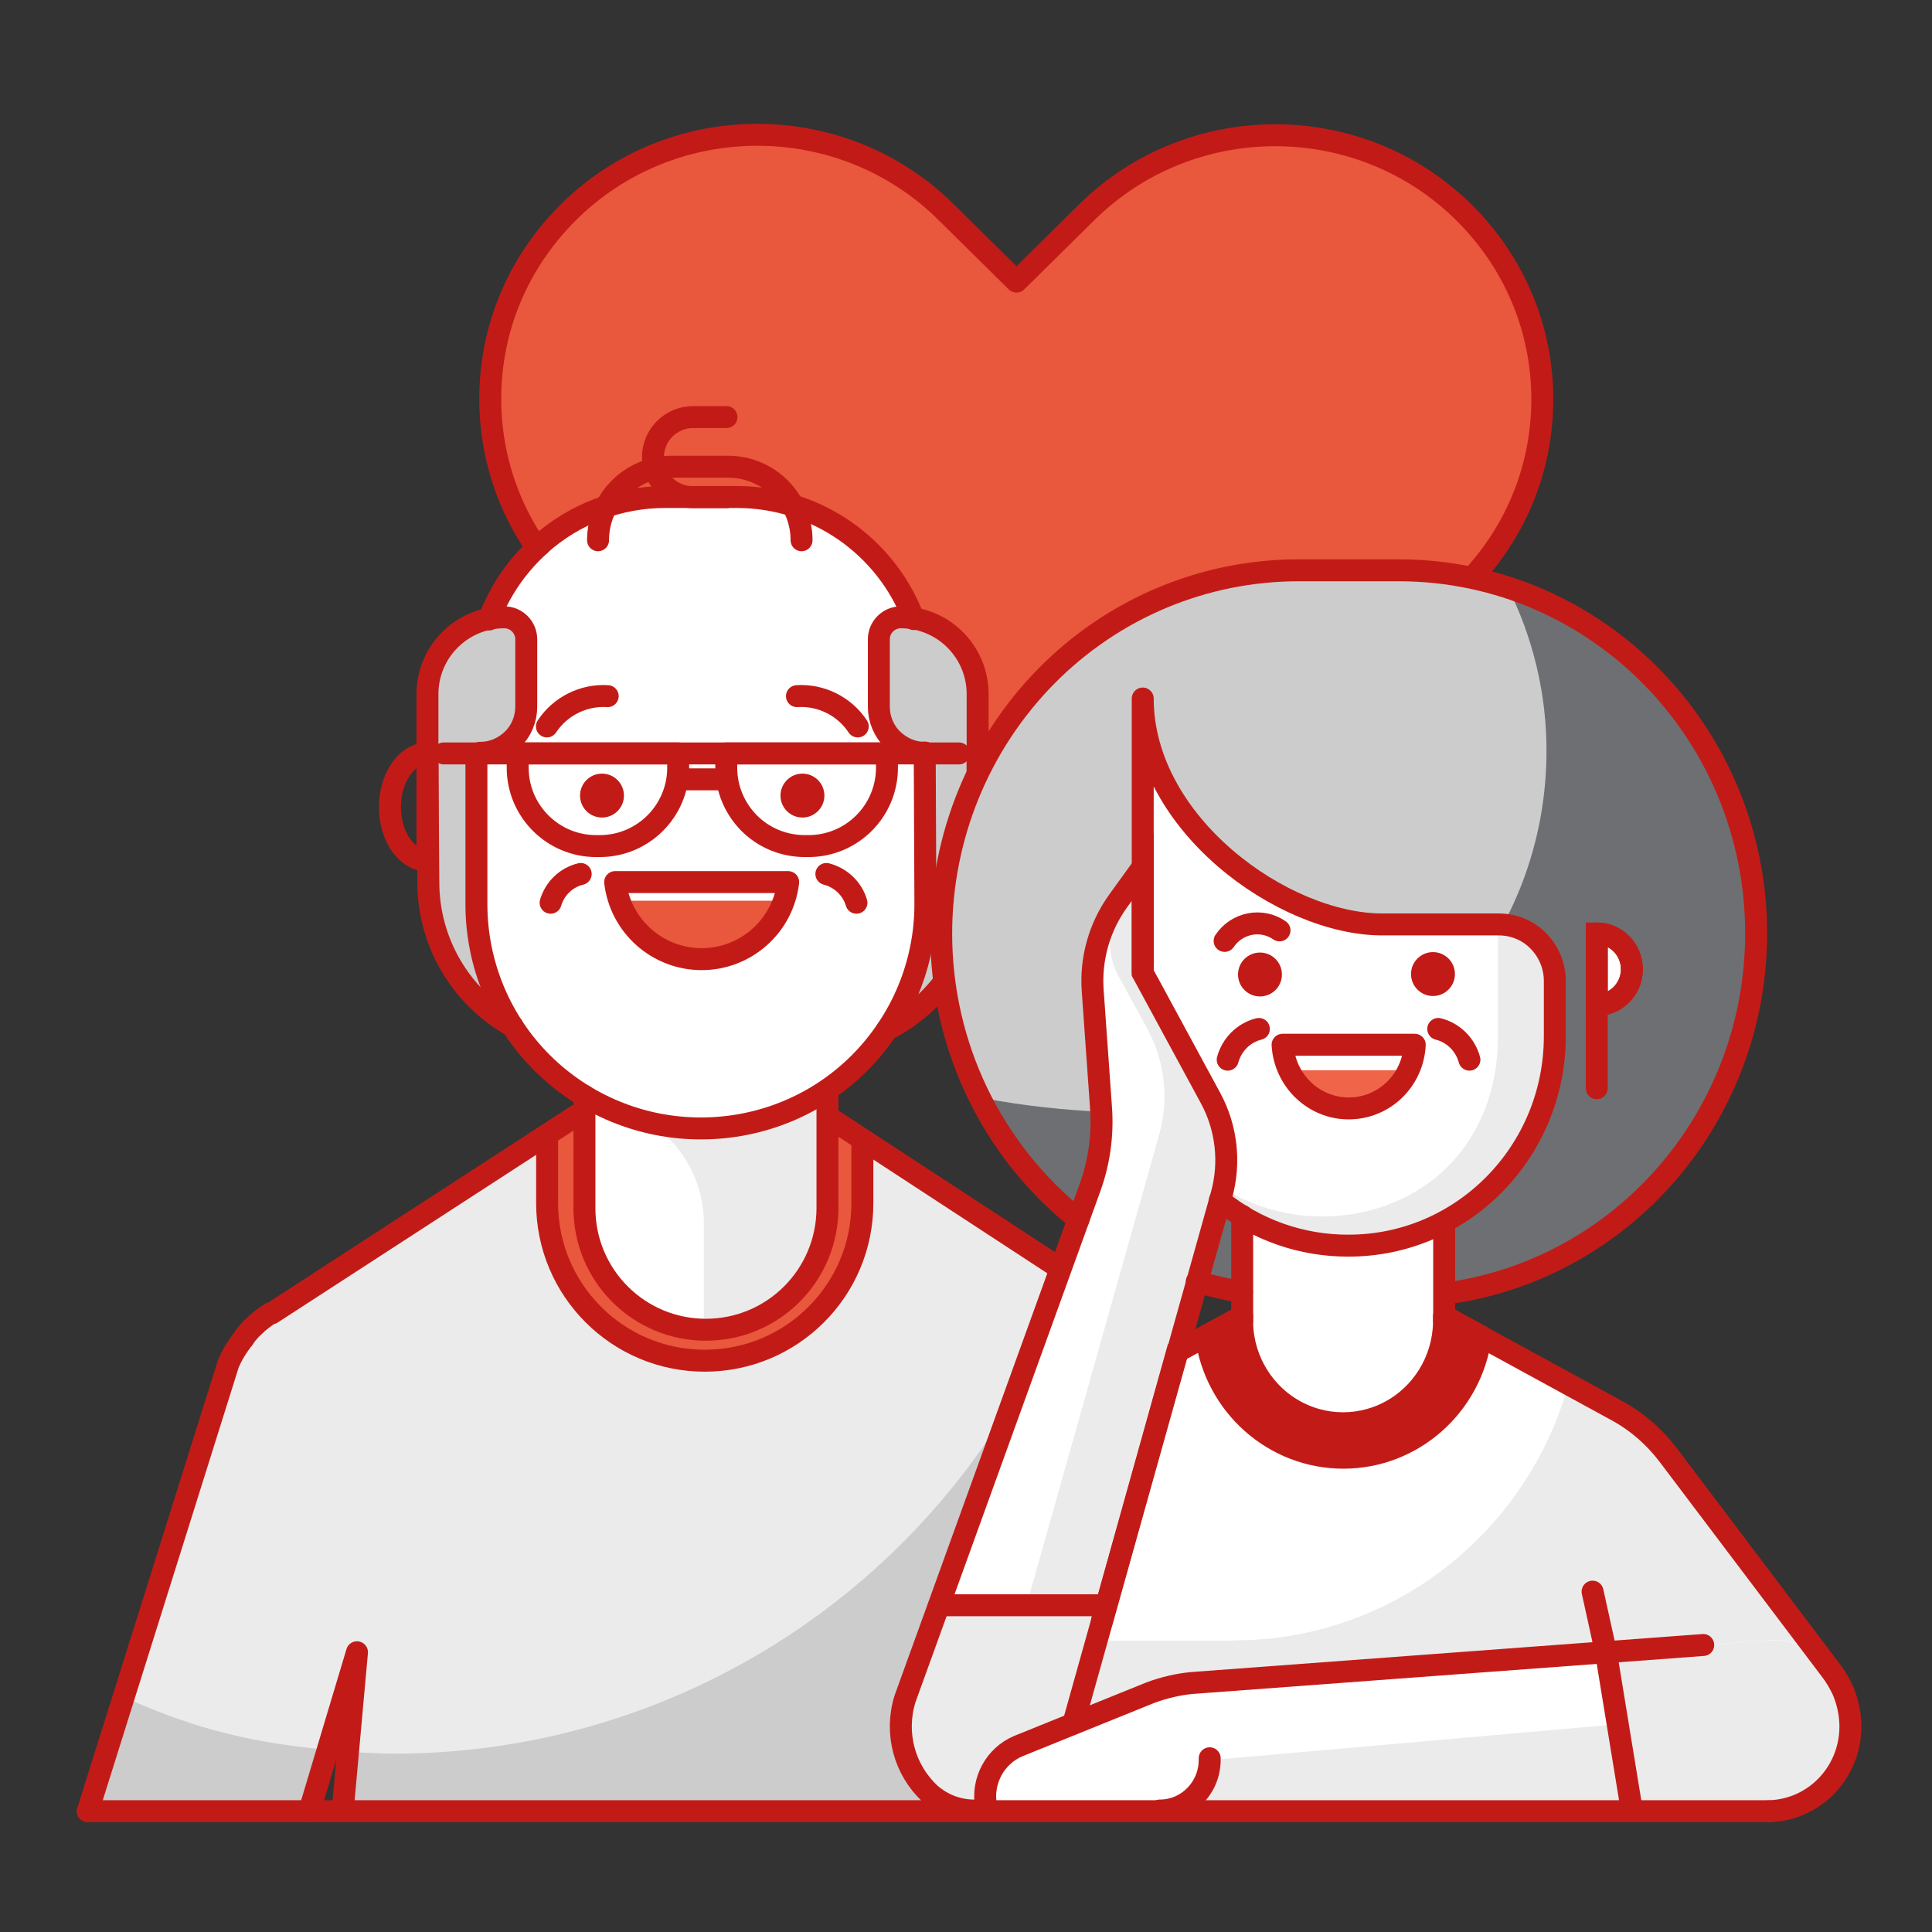 <?xml version="1.0" encoding="UTF-8"?>
<svg width="88px" height="88px" viewBox="0 0 88 88" version="1.1" xmlns="http://www.w3.org/2000/svg" xmlns:xlink="http://www.w3.org/1999/xlink">
    <rect x="0" y="0" width="88" height="88" fill="#333333" stroke="none"/>
    <title>1E19F273-EAAC-4713-B998-6D039F79F35F</title>
    <g id="Symbols" stroke="none" stroke-width="1" fill="none" fill-rule="evenodd">
        <g id="01_Basics/07_icons/05_illustrations_88x88/People/y07-old-couple">
            <polygon id="BG" fill-opacity="0" fill="#FFFFFF" points="0 88.001 88 88.001 88 0.001 0 0.001"></polygon>
            <g id="Illustration-88px_People-y07-old-couple" transform="translate(4, 6.14)">
                <g id="heart_1_" transform="translate(18.33, 0)">
                    <path d="M23.94,40.748 L3.57,20.538 C1.27,18.258 3.55271368e-15,15.227 3.55271368e-15,12.018 C3.55271368e-15,8.818 1.27,5.798 3.57,3.518 C8.31,-1.173 16.02,-1.173 20.76,3.518 L23.97,6.688 L27.16,3.538 C31.9,-1.153 39.61,-1.153 44.35,3.538 C46.65,5.817 47.92,8.838 47.92,12.047 C47.92,15.258 46.65,18.277 44.35,20.558 L23.94,40.748 Z" id="Path" fill="#E9573D"></path>
                    <path d="M23.94,40.748 L3.57,20.538 C1.27,18.258 3.55271368e-15,15.227 3.55271368e-15,12.018 C3.55271368e-15,8.818 1.27,5.798 3.57,3.518 C8.31,-1.173 16.02,-1.173 20.76,3.518 L23.97,6.688 L27.16,3.538 C31.9,-1.153 39.61,-1.153 44.35,3.538 C46.65,5.817 47.92,8.838 47.92,12.047 C47.92,15.258 46.65,18.277 44.35,20.558 L23.94,40.748 Z" id="Path" stroke="#C21B17" stroke-linecap="round" stroke-linejoin="round"></path>
                </g>
                <g id="Colors_25_" transform="translate(0, 16.398)" fill-rule="nonzero">
                    <path d="M22.44,28.13 L8.52,37.19 L8.52,37.19 L8.48,37.19 L8.31,37.31 C8.23,37.37 8.15,37.43 8.07,37.49 L7.96,37.58 L7.69,37.83 L7.63,37.89 C7.53,38 7.44,38.09 7.35,38.21 L7.3,38.28 C7.21,38.39 7.13,38.5 7.05,38.61 C6.86,38.89 6.69,39.18 6.55,39.49 L6.55,39.49 L-8.8817842e-16,59.97 L10.09,59.97 L12.45,52.64 L11.81,59.71 L44.53,59.71 L43.93,53.01 L46.72,59.71 L57.95,59.58 L49.63,39.55 L49.63,39.55 C49.5,39.24 49.33,38.95 49.14,38.67 C49.06,38.55 48.98,38.44 48.89,38.34 C48.89,38.32 48.89,38.29 48.89,38.27 C48.79,38.16 48.7,38.06 48.6,37.95 L48.55,37.89 L48.28,37.64 L48.17,37.55 C48.09,37.48 48.01,37.43 47.93,37.37 L47.75,37.25 L47.7,37.25 L47.7,37.25 L33.74,28.13" id="Path_1122_" fill="#CCCCCC"></path>
                    <path d="M33.73,28.13 L22.44,28.13 L8.52,37.19 L8.52,37.19 L8.48,37.19 L8.31,37.31 C8.23,37.37 8.15,37.43 8.07,37.49 L7.96,37.58 L7.69,37.83 L7.63,37.89 C7.53,38 7.44,38.09 7.35,38.21 L7.3,38.28 C7.21,38.39 7.13,38.5 7.05,38.61 C6.86,38.89 6.69,39.18 6.55,39.49 L6.55,39.49 L1.39,54.65 C4.6,56.11 7.06,56.77 10.57,57.13 L12.45,52.64 L12,57.28 C12.64,57.28 13.28,57.34 13.93,57.34 C27.86,57.34 40.27,48.53 44.87,35.37 L33.73,28.13 Z" id="Path_1121_" fill="#EBEBEB"></path>
                    <path d="M36.56,24.26 C39.09,22.67 40.68,19.45 40.68,15.93 L40.68,11.69 L15.62,11.69 L15.62,15.93 C15.84,19.85 17.12,23.18 19.56,24.14 L36.56,24.26 Z" id="Path_1109_" fill="#CCCCCC"></path>
                    <path d="M20.92,29.12 L20.92,32.26 C20.92,36.22 24.13,39.44 28.1,39.44 C32.07,39.44 35.28,36.23 35.28,32.26 L35.28,29.07 L33.01,27.68 C33.01,27.68 26.87,30.12 22.96,27.37 C21.79,28.35 20.92,29.12 20.92,29.12 Z" id="Path_1097_" fill="#E9573D"></path>
                    <path d="M22.57,27.14 L22.57,32.26 C22.57,33.73 23.15,35.13 24.19,36.17 C25.23,37.21 26.63,37.79 28.1,37.79 L28.1,37.79 C31.16,37.79 33.63,35.32 33.64,32.26 L33.64,27.14 C31.88,27.92 27.21,29.96 22.57,27.14 Z" id="Path_1085_" fill="#EBEBEB"></path>
                    <path d="M17.89,12.06 L17.89,18.55 C17.89,24.19 22.46,28.76 28.1,28.76 L28.1,28.76 C30.81,28.76 33.41,27.69 35.32,25.77 C37.24,23.86 38.31,21.26 38.31,18.55 L37.77,5.56 C36.51,2.22 33.31,0.01 29.74,3.55271368e-15 L26.45,3.55271368e-15 C24.34,3.55271368e-15 22.31,0.77 20.75,2.18 C19.71,3.1 18.91,4.26 18.42,5.55 C18.09,7.72 17.91,9.89 17.89,12.06 L17.89,12.06 Z" id="Path_1084_" fill="#EBEBEB"></path>
                    <path d="M26.46,0.01 C24.35,0.01 22.32,0.78 20.76,2.19 C19.72,3.11 18.92,4.27 18.43,5.57 C18.1,7.72 17.92,9.88 17.9,12.05 L17.9,18.54 C17.9,21.98 19.63,25.19 22.51,27.07 C23.31,27.27 24.13,27.37 24.95,27.37 L24.95,27.37 C30.59,27.37 35.16,22.81 35.17,17.17 L35.17,3.89 C35.18,2.92 34.83,1.99 34.2,1.26 C32.86,0.44 31.32,0.01 29.76,0.02 L26.46,0.01 Z" id="Path_1083_" fill="#FFFFFF"></path>
                    <path d="M24.36,27.99 C23.75,27.76 23.16,27.46 22.61,27.11 L22.61,32.23 C22.61,35.25 25.04,37.71 28.06,37.76 L28.06,33.14 C28.04,30.82 26.56,28.76 24.36,27.99 Z" id="Path_1082_" fill="#FFFFFF"></path>
                    <path d="M17.89,12.06 L17.89,18.55 C17.89,24.19 22.46,28.76 28.1,28.76 L28.1,28.76 C30.81,28.76 33.41,27.69 35.32,25.77 C37.24,23.86 38.31,21.26 38.31,18.55 L37.77,5.56 C36.51,2.22 33.31,0.01 29.74,3.55271368e-15 L26.45,3.55271368e-15 C24.34,3.55271368e-15 22.31,0.77 20.75,2.18 C19.71,3.1 18.91,4.26 18.42,5.55 C18.09,7.72 17.91,9.89 17.89,12.06 L17.89,12.06 Z" id="Path_1081_" fill="#FFFFFF"></path>
                    <path d="M40.67,16.58 C41.56,16.58 42.28,15.49 42.28,14.14 C42.28,12.79 41.56,11.7 40.67,11.7 L40.67,16.58 Z" id="Path_1080_" fill="#FFFFFF"></path>
                    <path d="M24.29,18.49 C24.85,20.12 26.38,21.22 28.11,21.22 C29.84,21.22 31.37,20.12 31.93,18.49 L24.29,18.49 Z" id="Path_1079_" fill="#E9573D"></path>
                    <path d="M40.67,11.88 L40.67,9 C40.67,7.06 39.1,5.5 37.17,5.5 L37.17,5.5 C36.62,5.5 36.17,5.95 36.17,6.5 L36.17,9.57 C36.16,10.14 36.38,10.7 36.79,11.1 C37.2,11.51 37.75,11.73 38.32,11.72 L38.32,11.72" id="Path_1078_" fill="#CCCCCC"></path>
                    <path d="M15.62,11.75 L15.62,9 C15.62,7.06 17.19,5.5 19.12,5.5 L19.12,5.5 C19.38,5.5 19.64,5.61 19.83,5.79 C20.02,5.98 20.12,6.23 20.12,6.5 L20.12,9.57 C20.13,10.14 19.91,10.69 19.51,11.1 C19.11,11.51 18.56,11.73 17.98,11.72 L17.98,11.72" id="Path_1077_" fill="#CCCCCC"></path>
                </g>
                <g id="stroke_39_" transform="translate(0, 12.858)">
                    <path d="M31.9,21.18 C31.67,23.18 29.97,24.69 27.96,24.69 C25.95,24.69 24.25,23.18 24.02,21.18 L31.9,21.18 Z" id="Path_1076_" stroke="#C21B17" stroke-linecap="round" stroke-linejoin="round"></path>
                    <path d="M40.53,20.21 C41.42,20.21 42.13,19.12 42.13,17.77 C42.13,16.42 41.41,15.33 40.53,15.33 L40.53,20.21 Z" id="Path_1075_" stroke="#C21B17" stroke-linecap="round" stroke-linejoin="round"></path>
                    <path d="M15.47,15.32 C14.53,15.32 13.76,16.41 13.76,17.76 C13.76,19.11 14.53,20.2 15.47,20.2 L15.47,15.32 L15.47,15.32 Z" id="Path_1074_" stroke="#C21B17" stroke-linecap="round" stroke-linejoin="round"></path>
                    <path d="M17.7,15.7 L17.7,22.19 C17.7,24.9 18.78,27.51 20.7,29.42 C22.62,31.33 25.23,32.41 27.94,32.4 L27.94,32.4 C30.65,32.4 33.25,31.33 35.16,29.41 C37.07,27.49 38.15,24.9 38.15,22.19 L38.12,15.28" id="Path_1073_" stroke="#C21B17" stroke-linecap="round" stroke-linejoin="round"></path>
                    <path d="M29.09,15.32 L36.4,15.32 L36.4,15.97 C36.4,17.94 34.8,19.54 32.83,19.54 L32.66,19.54 C31.71,19.54 30.8,19.17 30.13,18.5 C29.46,17.83 29.08,16.92 29.08,15.98 L29.08,15.32 L29.09,15.32 Z" id="Path_1072_" stroke="#C21B17" stroke-linecap="round" stroke-linejoin="round"></path>
                    <path d="M19.58,15.32 L26.89,15.32 L26.89,15.97 C26.89,17.94 25.29,19.54 23.32,19.54 L23.15,19.54 C21.18,19.54 19.58,17.94 19.58,15.97 L19.58,15.32 L19.58,15.32 Z" id="Path_1071_" stroke="#C21B17" stroke-linecap="round" stroke-linejoin="round"></path>
                    <path d="M33.64,20.81 C34.3,20.98 34.82,21.48 35.01,22.12" id="Path_1069_" stroke="#C21B17" stroke-linecap="round" stroke-linejoin="round"></path>
                    <path d="M32.3,12.71 C33.4,12.64 34.46,13.17 35.07,14.09" id="Path_1068_" stroke="#C21B17" stroke-linecap="round" stroke-linejoin="round"></path>
                    <path d="M23.68,12.71 C22.58,12.64 21.52,13.17 20.91,14.09" id="Path_1067_" stroke="#C21B17" stroke-linecap="round" stroke-linejoin="round"></path>
                    <path d="M22.45,20.81 C21.79,20.97 21.27,21.47 21.08,22.12" id="Path_1066_" stroke="#C21B17" stroke-linecap="round" stroke-linejoin="round"></path>
                    <line x1="39.68" y1="15.32" x2="16.21" y2="15.32" id="Path_1065_" stroke="#C21B17" stroke-linecap="round" stroke-linejoin="round"></line>
                    <line x1="26.89" y1="16.5" x2="29.1" y2="16.5" id="Path_1064_" stroke="#C21B17" stroke-linecap="round" stroke-linejoin="round"></line>
                    <path d="M20.59,5.83 C19.55,6.76 18.76,7.92 18.27,9.22" id="Path_1063_" stroke="#C21B17" stroke-linecap="round" stroke-linejoin="round"></path>
                    <path d="M37.62,9.2 C36.36,5.86 33.16,3.65 29.59,3.64 L26.3,3.64 C24.19,3.64 22.16,4.41 20.59,5.82" id="Path_1062_" stroke="#C21B17" stroke-linecap="round" stroke-linejoin="round"></path>
                    <path d="M19.34,27.74 C16.98,26.41 15.51,23.91 15.51,21.19 L15.47,15.39 L15.47,12.62 C15.47,10.68 17.04,9.12 18.97,9.12 L18.97,9.12 C19.52,9.12 19.97,9.57 19.97,10.12 L19.97,13.19 C19.97,13.75 19.75,14.29 19.35,14.68 C18.95,15.07 18.42,15.3 17.86,15.29 L17.86,15.29" id="Path_1061_" stroke="#C21B17" stroke-linecap="round" stroke-linejoin="round"></path>
                    <path d="M36.4,27.9 C38.93,26.62 40.53,24.02 40.53,21.19 L40.53,15.52 L40.53,12.62 C40.53,10.68 38.96,9.12 37.03,9.12 L37.03,9.12 C36.48,9.12 36.03,9.57 36.03,10.12 L36.03,13.19 C36.03,13.75 36.25,14.29 36.65,14.68 C37.05,15.07 37.58,15.3 38.14,15.29 L38.14,15.29" id="Path_1060_" stroke="#C21B17" stroke-linecap="round" stroke-linejoin="round"></path>
                    <path d="M23.24,5.61 C23.24,3.76 24.74,2.26 26.59,2.26 L29.16,2.26 C30.05,2.26 30.9,2.61 31.53,3.24 C32.16,3.87 32.51,4.72 32.51,5.61" id="Path_1059_" stroke="#C21B17" stroke-linecap="round" stroke-linejoin="round"></path>
                    <path d="M29.09,3.65 L27.57,3.65 C26.56,3.65 25.74,2.84 25.74,1.83 L25.74,1.83 C25.74,0.82 26.56,-1.77635684e-15 27.57,-1.77635684e-15 L29.09,-1.77635684e-15" id="Path_1058_" stroke="#C21B17" stroke-linecap="round" stroke-linejoin="round"></path>
                    <path d="M57.88,63.35 L49.46,43.2 L49.46,43.2 C49.33,42.89 49.16,42.6 48.97,42.32 C48.89,42.2 48.8,42.09 48.72,41.99 L48.67,41.92 L48.36,41.53 L48.36,41.53 C48.27,41.44 48.18,41.35 48.09,41.28 L47.98,41.19 L47.74,41.01 L47.56,40.89 L47.51,40.89 L47.51,40.89 L33.88,31.98 M44.37,63.32 L43.77,56.63 L46.55,63.32 M10.09,63.5 L12.26,56.26 L11.62,63.34 M22.28,31.8 L8.38,40.82 L8.38,40.82 L8.32,40.82 L8.14,40.94 L7.9,41.12 L7.79,41.21 C7.69,41.29 7.61,41.38 7.52,41.46 L7.46,41.51 L7.18,41.83 L7.14,41.91 C7.05,42.02 6.97,42.13 6.89,42.24 C6.7,42.51 6.53,42.81 6.4,43.12 L6.4,43.12 L0,63.5" id="Shape_20_" stroke="#C21B17" stroke-linecap="round" stroke-linejoin="round"></path>
                    <path d="M20.92,32.84 L20.92,35.8 C20.92,39.76 24.13,42.98 28.1,42.98 C32.07,42.98 35.28,39.77 35.28,35.8 L35.28,33.09" id="Path_1055_" stroke="#C21B17" stroke-linecap="round" stroke-linejoin="round"></path>
                    <path d="M22.62,30.92 L22.62,36.04 C22.62,37.51 23.2,38.91 24.24,39.95 C25.28,40.99 26.68,41.57 28.15,41.57 L28.15,41.57 C31.21,41.57 33.68,39.1 33.69,36.04 L33.69,30.92" id="Path_759_" stroke="#C21B17" stroke-linecap="round" stroke-linejoin="round"></path>
                    <circle id="Oval" fill="#C21B17" fill-rule="nonzero" cx="23.42" cy="17.24" r="1"></circle>
                    <circle id="Oval" fill="#C21B17" fill-rule="nonzero" cx="32.55" cy="17.24" r="1"></circle>
                </g>
                <g id="Colors_24_" transform="translate(37.227, 19.837)" fill-rule="nonzero">
                    <path d="M15.523,32.87 C7.623,31.59 1.803,24.65 1.823,16.51 L1.823,16.51 C1.833,12.12 3.553,7.92 6.613,4.82 C9.673,1.72 13.813,-0.01 18.133,-3.55271368e-15 L22.723,-3.55271368e-15 C31.673,0.03 38.923,7.4 38.943,16.51 L38.943,16.51 C38.953,24.84 32.883,31.88 24.753,32.95 L15.523,32.87 Z" id="Path_1054_" fill="#6E6F72"></path>
                    <path d="M3.613,24.05 C2.433,21.72 1.813,19.13 1.823,16.51 L1.823,16.51 C1.833,12.12 3.553,7.92 6.613,4.82 C9.673,1.72 13.813,-0.01 18.133,-3.55271368e-15 L22.683,-3.55271368e-15 C24.293,-3.55271368e-15 25.883,0.24 27.423,0.72 C28.603,3.05 29.223,5.64 29.213,8.26 L29.213,8.26 C29.203,16.57 23.123,23.59 15.013,24.65 C10.943,24.84 7.093,24.72 3.613,24.05 Z" id="Path_991_" fill="#CCCCCC"></path>
                    <path d="M29.763,21.24 C29.763,26.51 25.553,30.78 20.373,30.78 L20.373,30.78 C15.193,30.78 10.993,26.51 10.993,21.24 L10.993,5.84 C10.993,11.53 15.533,16.13 21.123,16.13 L27.213,16.13 C27.893,16.13 28.543,16.4 29.013,16.88 C29.493,17.37 29.763,18.02 29.763,18.71 L29.763,21.24 L29.763,21.24 Z" id="Path_1052_" fill="#EBEBEB"></path>
                    <path d="M10.993,8.44 L10.993,21.24 C10.993,21.68 11.023,22.13 11.083,22.57 C12.343,31.72 25.663,31.72 26.913,22.57 C26.973,22.13 27.003,21.69 27.003,21.24 L27.003,16.13 L20.373,16.07 C17.583,16.08 12.733,11.16 10.993,8.44 Z" id="Path_1051_" fill="#FFFFFF"></path>
                    <path d="M34.933,40.28 C34.283,39.43 33.463,38.73 32.533,38.23 L26.383,34.88 C25.953,38.06 23.273,40.42 20.123,40.42 C16.973,40.42 14.293,38.05 13.863,34.88 L12.563,35.59 L9.143,47.86 L5.323,56.53 L33.963,56.53 L42.603,50.43 L34.933,40.28 Z" id="Path_1050_" fill="#EBEBEB"></path>
                    <path d="M20.133,38.66 C22.673,38.66 24.723,36.56 24.723,33.98 L24.723,29.69 C23.323,30.39 21.793,30.8 20.233,30.89 C18.573,30.75 16.973,30.24 15.523,29.41 L15.523,33.98 C15.533,36.56 17.593,38.66 20.133,38.66 L20.133,38.66 Z" id="Path_1049_" fill="#FFFFFF"></path>
                    <path d="M20.133,40.41 C23.283,40.41 25.953,38.05 26.393,34.88 L24.733,33.98 C24.803,35.7 23.943,37.31 22.493,38.19 C21.043,39.07 19.233,39.07 17.783,38.19 C16.333,37.31 15.473,35.69 15.543,33.98 L13.883,34.88 C14.313,38.05 16.983,40.41 20.133,40.41 L20.133,40.41 Z" id="Path_1048_" fill="#C21B17"></path>
                    <path d="M14.123,23.99 C14.853,25.34 15.033,26.92 14.623,28.4 L7.473,53.81 C7.043,55.13 5.953,56.12 4.613,56.4 C3.273,56.68 1.883,56.22 0.973,55.18 C0.063,54.14 -0.237,52.69 0.193,51.37 L8.593,28.11 C9.013,26.95 9.183,25.71 9.093,24.48 L8.713,19.13 C8.613,17.68 9.023,16.24 9.873,15.06 L10.993,13.51 L10.993,18.34 L14.123,23.99 Z" id="Path_1047_" fill="#FFFFFF"></path>
                    <path d="M14.123,23.99 L11.033,18.29 L11.033,13.47 L9.913,15.02 L9.913,15.02 C9.193,16.05 9.123,17.41 9.733,18.51 L11.033,20.88 C11.833,22.35 12.023,24.09 11.573,25.7 L3.723,53.55 C3.403,54.55 2.723,55.39 1.823,55.92 C2.073,56.08 2.343,56.21 2.623,56.3 C4.623,56.96 6.773,55.84 7.423,53.8 L14.533,28.39 C14.973,26.93 14.823,25.35 14.123,23.99 Z" id="Path_1046_" fill="#EBEBEB"></path>
                    <path d="M14.993,48.74 C22.093,48.74 28.333,43.93 30.243,36.98 L26.393,34.89 C25.963,38.07 23.283,40.43 20.133,40.43 C16.983,40.43 14.303,38.06 13.873,34.89 L12.573,35.6 L9.143,47.87 L8.753,48.75 L14.993,48.75 L14.993,48.74 Z" id="Path_1045_" fill="#FFFFFF"></path>
                    <path d="M1.733,47.14 L0.193,51.4 C-0.237,52.72 0.063,54.17 0.973,55.21 C1.883,56.25 3.273,56.71 4.613,56.43 C5.953,56.15 7.043,55.16 7.473,53.84 L9.323,47.14 L1.733,47.14 L1.733,47.14 Z" id="Path_1024_" fill="#EBEBEB"></path>
                    <path d="M2.653,56.3 L2.753,56.3 L5.323,47.14 L1.733,47.14 L0.193,51.4 C-0.447,53.45 0.653,55.64 2.653,56.3 L2.653,56.3 Z" id="Path_1023_" fill="#EBEBEB"></path>
                    <path d="M39.263,48.74 L13.273,50.68 C12.633,50.73 12.003,50.86 11.393,51.07 L5.083,53.68 C4.243,54.02 3.753,54.91 3.903,55.82 L4.013,56.5 L39.543,56.5 C40.933,56.49 42.213,55.71 42.873,54.46 C43.533,53.21 43.483,51.7 42.733,50.51 C41.983,49.32 40.653,48.63 39.263,48.73" id="Path_1002_" fill="#FFFFFF"></path>
                    <path d="M11.993,56.46 L36.583,56.46 L36.543,52.2 L14.053,54.18 C14.073,55.38 13.163,56.38 11.993,56.46 L11.993,56.46 Z" id="Path_995_" fill="#EBEBEB"></path>
                    <path d="M39.263,48.74 L32.103,49.29 L33.243,56.3 L39.543,56.51 C40.933,56.5 42.213,55.72 42.873,54.47 C43.533,53.23 43.483,51.71 42.733,50.52 C41.983,49.34 40.653,48.65 39.263,48.74 L39.263,48.74 Z" id="Path_993_" fill="#EBEBEB"></path>
                    <path d="M17.633,22.77 C18.163,23.81 19.223,24.46 20.383,24.46 C21.533,24.46 22.593,23.81 23.133,22.77 L17.633,22.77 Z" id="Path_990_" fill="#F0654A"></path>
                </g>
                <g id="stroke_38_" transform="translate(37.031, 19.837)">
                    <path d="M26.419,34.88 L24.759,33.98 L26.419,34.88 Z" id="Path_984_" stroke="#C21B17" fill="#2DAB66" fill-rule="nonzero"></path>
                    <polygon id="Path_965_" stroke="#C21B17" fill="#2DAB66" fill-rule="nonzero" points="13.889 34.88 13.889 34.88 15.549 33.98"></polygon>
                    <path d="M31.699,19.8 C32.579,19.8 33.299,19.07 33.299,18.17 C33.299,17.27 32.579,16.54 31.699,16.54 L31.699,19.8 Z" id="Path_964_" stroke="#C21B17" fill="#FFFFFF" fill-rule="nonzero"></path>
                    <path d="M11.019,18.31 L11.019,5.84 C11.019,11.53 17.399,16.13 21.929,16.13 L27.239,16.13 C27.919,16.13 28.569,16.4 29.039,16.88 C29.519,17.37 29.789,18.02 29.789,18.71 L29.789,21.22 C29.789,26.49 25.579,30.76 20.399,30.76 L20.399,30.76 C18.269,30.77 16.199,30.05 14.529,28.7" id="Path_963_" stroke="#C21B17" stroke-linecap="round" stroke-linejoin="round"></path>
                    <polyline id="Path_962_" stroke="#C21B17" stroke-linecap="round" points="15.549 29.4 15.549 33.98 12.589 35.59 9.159 47.86"></polyline>
                    <path d="M26.419,34.88 C25.989,38.06 23.309,40.42 20.159,40.42 C16.999,40.42 14.329,38.05 13.899,34.88" id="Path_961_" stroke="#C21B17" stroke-linecap="round"></path>
                    <path d="M15.549,33.98 C15.479,35.7 16.339,37.31 17.789,38.19 C19.239,39.07 21.049,39.07 22.499,38.19 C23.949,37.31 24.809,35.69 24.739,33.98" id="Path_960_" stroke="#C21B17" stroke-linecap="round"></path>
                    <path d="M14.749,16.88 C15.309,16.05 16.429,15.83 17.249,16.4" id="Path_959_" stroke="#C21B17" stroke-linecap="round" stroke-linejoin="round"></path>
                    <path d="M23.409,21.61 C23.329,23.24 22.009,24.51 20.399,24.51 C18.799,24.51 17.479,23.23 17.389,21.61 L23.409,21.61 Z" id="Path_958_" stroke="#C21B17" stroke-linecap="round" stroke-linejoin="round"></path>
                    <path d="M31.699,19.8 C32.579,19.8 33.299,19.07 33.299,18.17 C33.299,17.27 32.579,16.54 31.699,16.54 L31.699,23.59" id="Path_957_" stroke="#C21B17" stroke-linecap="round" stroke-linejoin="round"></path>
                    <path d="M3.429,56.49 C2.659,56.51 1.919,56.24 1.339,55.73 C0.159,54.64 -0.291,52.96 0.189,51.41 L8.619,28.11 C9.039,26.95 9.209,25.71 9.119,24.48 L8.739,19.13 C8.639,17.68 9.049,16.24 9.899,15.06 L11.019,13.51 L11.019,18.34 L14.109,24.04 C14.839,25.39 15.019,26.97 14.609,28.45 L7.919,52.31" id="Path_956_" stroke="#C21B17" stroke-linecap="round"></path>
                    <path d="M3.879,56.28 C3.679,55.14 4.289,54.01 5.339,53.56 L11.369,51.12 C11.989,50.89 12.629,50.74 13.279,50.68 L36.549,48.95" id="Path_904_" stroke="#C21B17" stroke-linecap="round"></path>
                    <path d="M24.749,29.69 L24.749,33.98 L32.549,38.24 C33.489,38.74 34.299,39.44 34.949,40.29 L42.389,50.14 C42.579,50.39 42.739,50.67 42.879,50.95 C43.099,51.44 43.229,51.98 43.249,52.52 C43.289,53.55 42.919,54.55 42.229,55.3 C41.539,56.05 40.579,56.49 39.569,56.52" id="Path_900_" stroke="#C21B17" stroke-linecap="round"></path>
                    <line x1="1.759" y1="47.14" x2="9.359" y2="47.14" id="Path_896_" stroke="#C21B17" stroke-linecap="round"></line>
                    <line x1="32.119" y1="49.29" x2="33.299" y2="56.5" id="Path_892_" stroke="#C21B17" stroke-linecap="round"></line>
                    <path d="M14.069,54.11 L14.069,54.18 C14.069,55.46 13.049,56.49 11.799,56.49 L11.799,56.49" id="Path_890_" stroke="#C21B17" stroke-linecap="round"></path>
                    <line x1="31.509" y1="46.52" x2="32.119" y2="49.29" id="Path_888_" stroke="#C21B17" stroke-linecap="round"></line>
                    <path d="M8.089,29.57 C4.149,26.44 1.839,21.64 1.839,16.55 L1.839,16.55 C1.839,12.15 3.559,7.94 6.619,4.83 C9.679,1.72 13.829,-0.01 18.149,-3.55271368e-15 L22.739,-3.55271368e-15 C31.689,0.03 38.939,7.4 38.959,16.51 L38.959,16.51 C38.969,24.84 32.899,31.88 24.769,32.95" id="Path_886_" stroke="#C21B17" stroke-linecap="round" stroke-linejoin="round"></path>
                    <path d="M15.539,32.87 C14.839,32.76 14.159,32.6 13.479,32.4" id="Path_884_" stroke="#C21B17" stroke-linecap="round" stroke-linejoin="round"></path>
                    <path d="M24.479,20.89 C25.169,21.06 25.709,21.6 25.899,22.29" id="Path_883_" stroke="#C21B17" stroke-linecap="round" stroke-linejoin="round"></path>
                    <path d="M16.309,20.89 C15.619,21.06 15.079,21.6 14.889,22.29" id="Path_882_" stroke="#C21B17" stroke-linecap="round" stroke-linejoin="round"></path>
                    <circle id="Oval" fill="#C21B17" fill-rule="nonzero" cx="16.359" cy="18.41" r="1"></circle>
                    <circle id="Oval" fill="#C21B17" fill-rule="nonzero" cx="24.239" cy="18.39" r="1"></circle>
                </g>
                <line x1="7.10542736e-15" y1="76.358" x2="76.54" y2="76.358" id="Path_1056_" stroke="#C21B17" stroke-linecap="round" stroke-linejoin="round"></line>
            </g>
        </g>
    </g>
</svg>